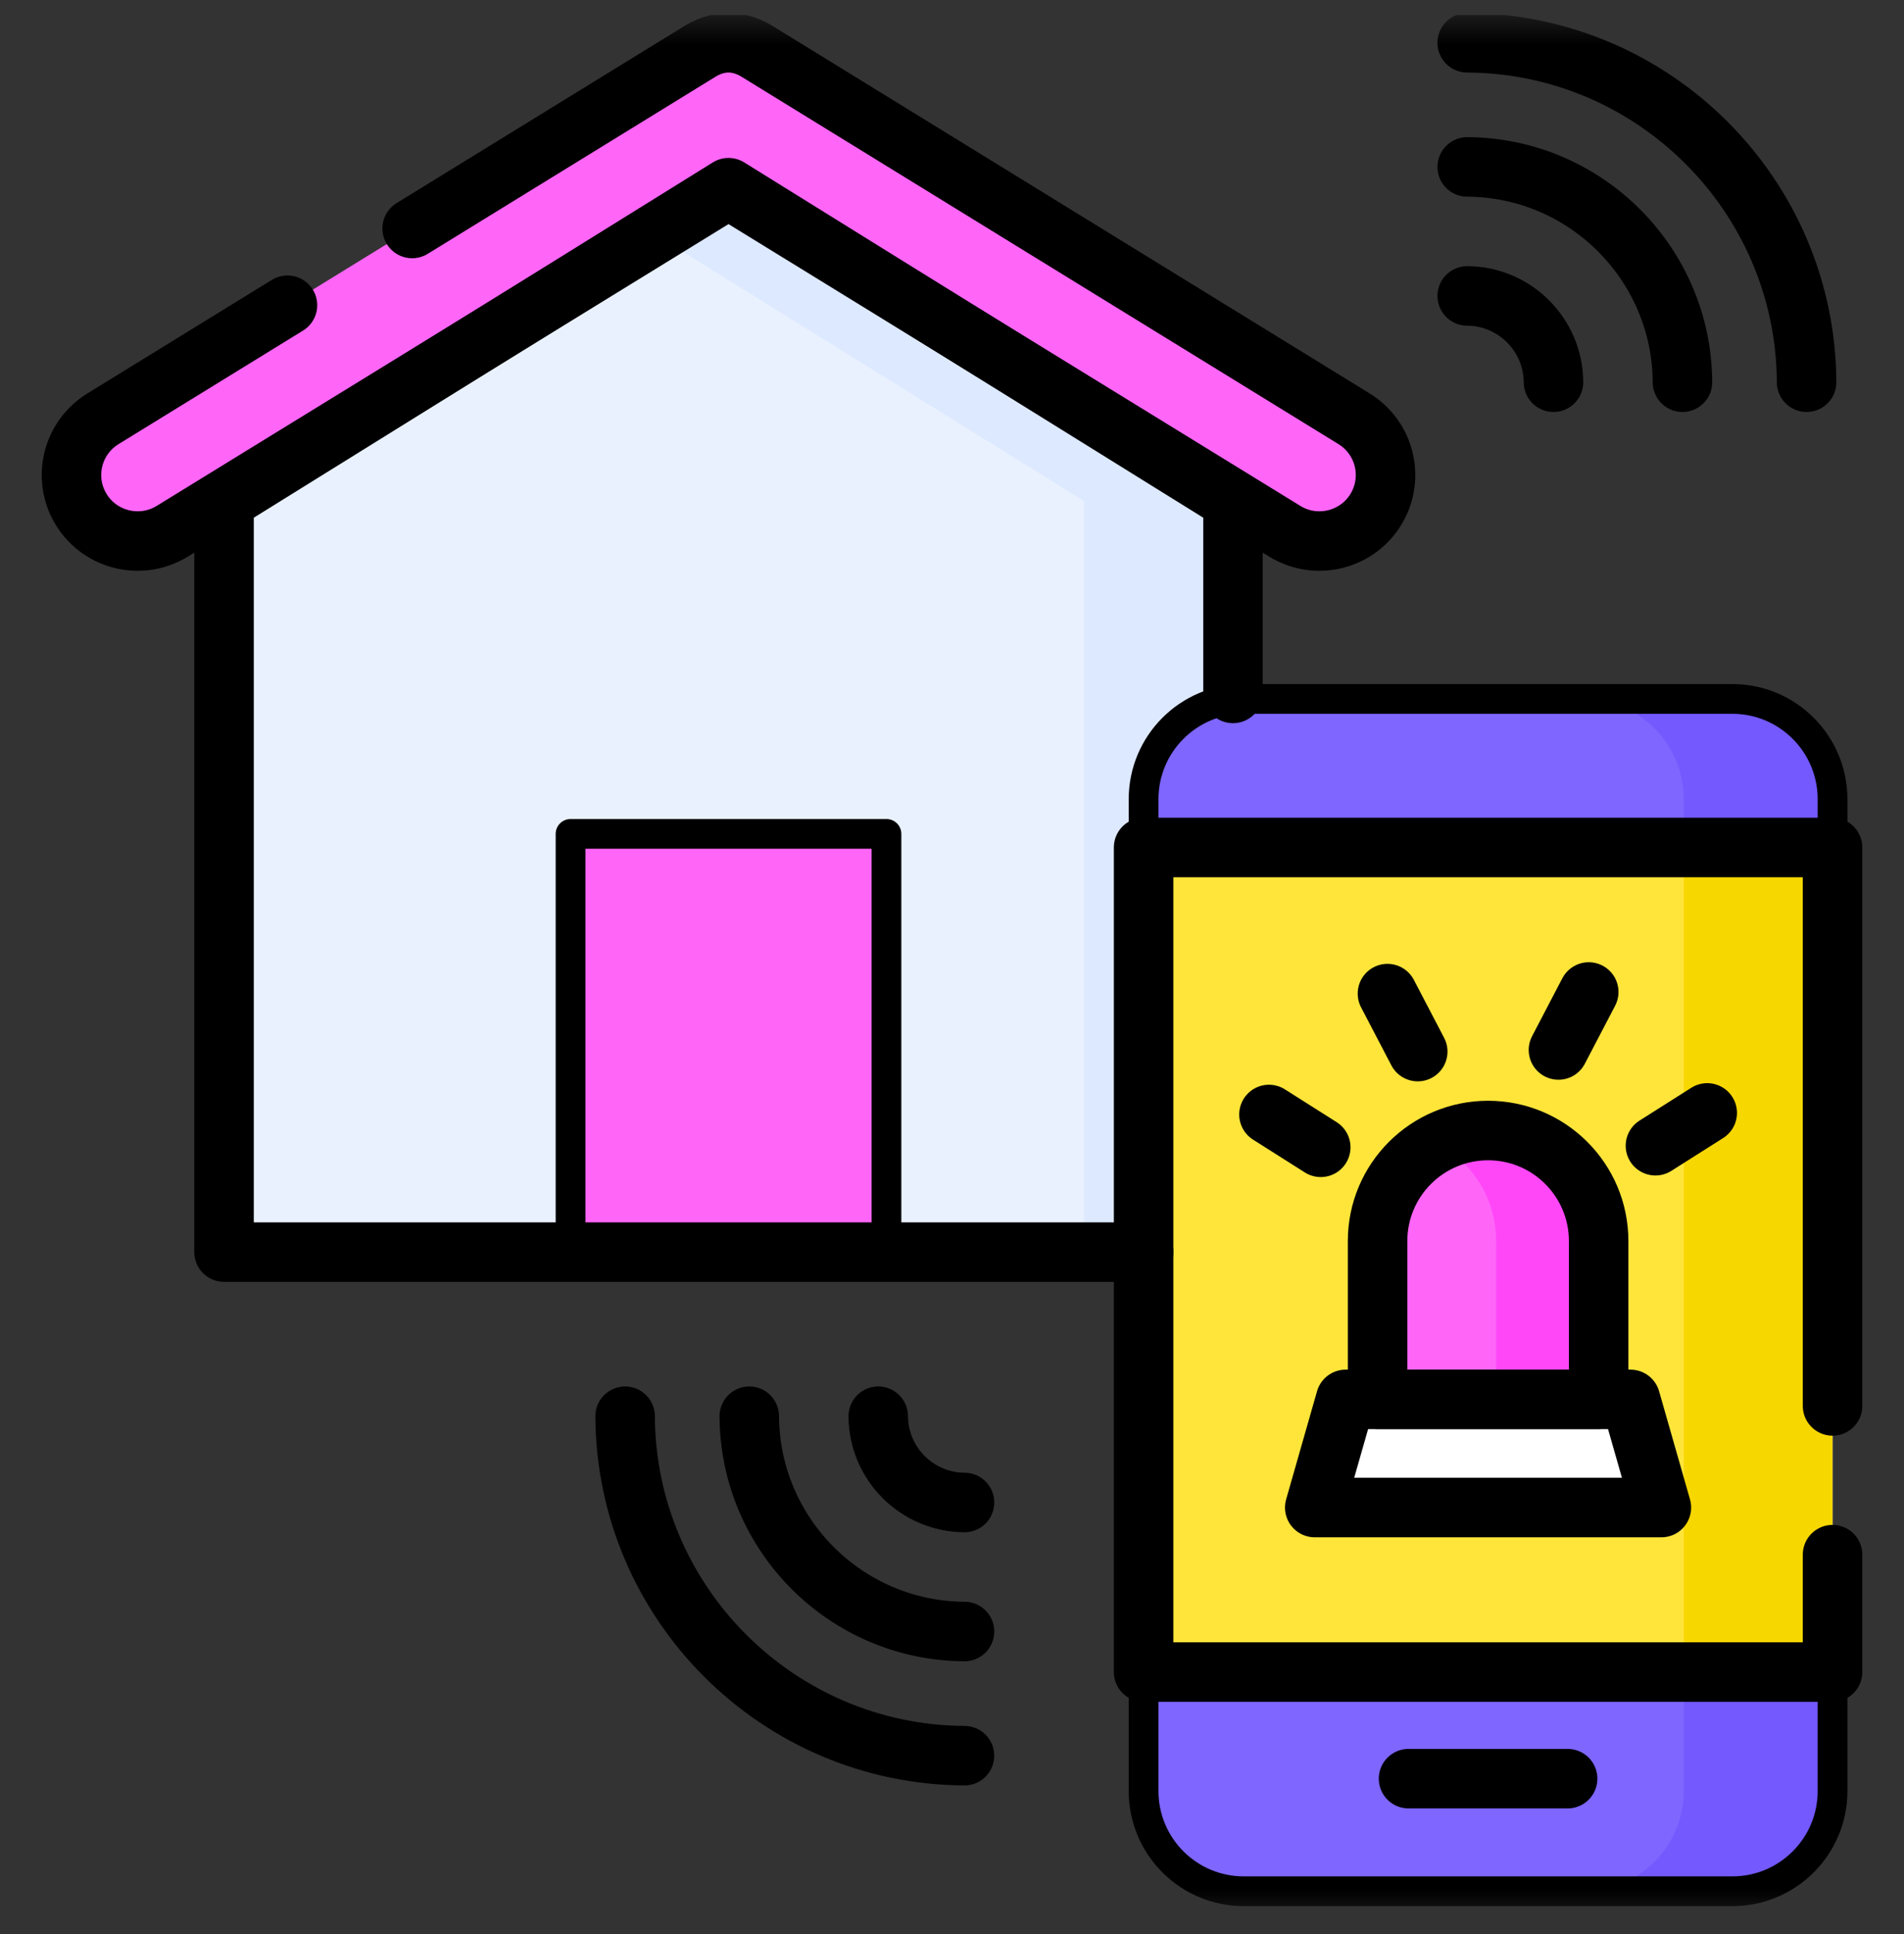 <svg xmlns="http://www.w3.org/2000/svg" width="64" height="65" viewBox="0 0 64 65" fill="none"><rect x="0" y="0" width="64" height="65" fill="#333333" stroke="none"/><g clip-path="url(#clip0_836_1932)"><path d="M41.443 42.081H7.529V16.843L24.486 6.308L41.443 16.843V42.081Z" fill="#E9F1FF"></path><path d="M24.486 6.308L21.986 7.861L36.443 16.843V42.081H41.443V16.843L24.486 6.308Z" fill="#DDE9FF"></path><mask id="mask0_836_1932" style="mask-type:luminance" maskUnits="userSpaceOnUse" x="0" y="0" width="64" height="65"><path d="M0 0.5H64V64.5H0V0.5Z" fill="white"></path></mask><g mask="url(#mask0_836_1932)"><path d="M24.488 1.437C24.793 1.437 25.098 1.525 25.403 1.699L45.524 14.081C46.468 14.667 46.832 15.858 46.379 16.87C45.829 18.099 44.319 18.56 43.175 17.848L24.488 6.358L5.801 17.848C4.656 18.56 3.146 18.099 2.596 16.87C2.143 15.858 2.508 14.667 3.451 14.081L23.572 1.699C23.877 1.525 24.182 1.437 24.488 1.437Z" fill="#FF66F8"></path><path d="M19.178 28.026H29.797V42.081H19.178V28.026Z" fill="#FF66F8"></path><path d="M58.229 63.562H41.808C39.948 63.562 38.44 62.054 38.44 60.194V56.194L40.94 43.062L38.44 28.482V26.859C38.44 24.998 39.948 23.49 41.808 23.49H58.229C60.09 23.49 61.598 24.998 61.598 26.859V28.482L59.098 43.638L61.598 56.194V60.194C61.598 62.054 60.09 63.562 58.229 63.562Z" fill="#7E66FF"></path><path d="M58.23 23.49H53.23C55.091 23.49 56.599 24.998 56.599 26.859V60.194C56.599 62.054 55.091 63.562 53.23 63.562H58.23C60.091 63.562 61.599 62.054 61.599 60.194V26.859C61.599 24.998 60.091 23.49 58.23 23.49Z" fill="#7359FE"></path><path d="M61.598 56.195H38.44V28.482H61.598V56.195Z" fill="#FFE53A"></path><path d="M56.598 56.195H61.598V28.482H56.598V56.195Z" fill="#F7D700"></path><path d="M55.845 50.666H44.193L45.232 47.031H54.806L55.845 50.666Z" fill="white"></path><path d="M50.02 37.995C47.968 37.995 46.305 39.659 46.305 41.711V47.031H53.736V41.711C53.736 39.659 52.072 37.995 50.02 37.995Z" fill="#FF66F8"></path><path d="M50.02 37.995C49.398 37.995 48.812 38.149 48.297 38.419C49.481 39.04 50.289 40.281 50.289 41.711V47.031H53.736V41.711C53.736 39.659 52.072 37.995 50.02 37.995Z" fill="#FF47F8"></path><path d="M38.441 42.081H7.531V16.843L24.488 6.308L41.445 16.843V23.305" stroke="black" stroke-width="2" stroke-miterlimit="10" stroke-linecap="round" stroke-linejoin="round"></path><path d="M9.663 10.258L3.451 14.081C2.508 14.667 2.143 15.858 2.596 16.87C3.146 18.099 4.656 18.559 5.801 17.848L24.488 6.358L43.175 17.848C44.319 18.559 45.829 18.099 46.379 16.87C46.832 15.858 46.468 14.667 45.525 14.081L25.403 1.699C25.098 1.525 24.793 1.438 24.488 1.438C24.182 1.438 23.877 1.525 23.572 1.699L13.854 7.679" stroke="black" stroke-width="2" stroke-miterlimit="10" stroke-linecap="round" stroke-linejoin="round"></path><path d="M19.178 28.026H29.797V42.081H19.178V28.026Z" stroke="black" stroke-miterlimit="10" stroke-linecap="round" stroke-linejoin="round"></path><path d="M61.598 47.251V26.859C61.598 24.998 60.09 23.49 58.229 23.49H41.808C39.948 23.49 38.44 24.998 38.44 26.859V60.194C38.44 62.054 39.948 63.562 41.808 63.562H58.229C60.09 63.562 61.598 62.054 61.598 60.194V52.249" stroke="black" stroke-miterlimit="10" stroke-linecap="round" stroke-linejoin="round"></path><path d="M61.598 47.251V28.482H38.44V56.195H61.598V52.249" stroke="black" stroke-width="2" stroke-miterlimit="10" stroke-linecap="round" stroke-linejoin="round"></path><path d="M47.346 59.778H52.693" stroke="black" stroke-width="2" stroke-miterlimit="10" stroke-linecap="round" stroke-linejoin="round"></path><path d="M55.845 50.666H44.193L45.232 47.031H54.806L55.845 50.666Z" stroke="black" stroke-width="2" stroke-miterlimit="10" stroke-linecap="round" stroke-linejoin="round"></path><path d="M50.02 37.995C47.968 37.995 46.305 39.659 46.305 41.711V47.031H53.736V41.711C53.736 39.659 52.072 37.995 50.02 37.995Z" stroke="black" stroke-width="2" stroke-miterlimit="10" stroke-linecap="round" stroke-linejoin="round"></path><path d="M42.654 37.456L44.395 38.559" stroke="black" stroke-width="2" stroke-miterlimit="10" stroke-linecap="round" stroke-linejoin="round"></path><path d="M46.637 33.393L47.655 35.342" stroke="black" stroke-width="2" stroke-miterlimit="10" stroke-linecap="round" stroke-linejoin="round"></path><path d="M57.386 37.403L55.645 38.506" stroke="black" stroke-width="2" stroke-miterlimit="10" stroke-linecap="round" stroke-linejoin="round"></path><path d="M53.403 33.339L52.385 35.288" stroke="black" stroke-width="2" stroke-miterlimit="10" stroke-linecap="round" stroke-linejoin="round"></path><path d="M56.553 12.846C56.534 8.866 53.298 5.63 49.318 5.61" stroke="black" stroke-width="2" stroke-miterlimit="10" stroke-linecap="round" stroke-linejoin="round"></path><path d="M52.218 12.846C52.21 11.251 50.913 9.954 49.318 9.946" stroke="black" stroke-width="2" stroke-miterlimit="10" stroke-linecap="round" stroke-linejoin="round"></path><path d="M60.726 12.846C60.696 6.571 55.593 1.468 49.318 1.438" stroke="black" stroke-width="2" stroke-miterlimit="10" stroke-linecap="round" stroke-linejoin="round"></path><path d="M25.186 47.597C25.205 51.577 28.441 54.813 32.42 54.832" stroke="black" stroke-width="2" stroke-miterlimit="10" stroke-linecap="round" stroke-linejoin="round"></path><path d="M29.521 47.597C29.529 49.192 30.826 50.489 32.421 50.496" stroke="black" stroke-width="2" stroke-miterlimit="10" stroke-linecap="round" stroke-linejoin="round"></path><path d="M21.012 47.597C21.042 53.872 26.145 58.974 32.419 59.005" stroke="black" stroke-width="2" stroke-miterlimit="10" stroke-linecap="round" stroke-linejoin="round"></path></g></g><defs><clipPath id="clip0_836_1932"><rect width="64" height="64" fill="white" transform="translate(0 0.5)"></rect></clipPath></defs></svg>